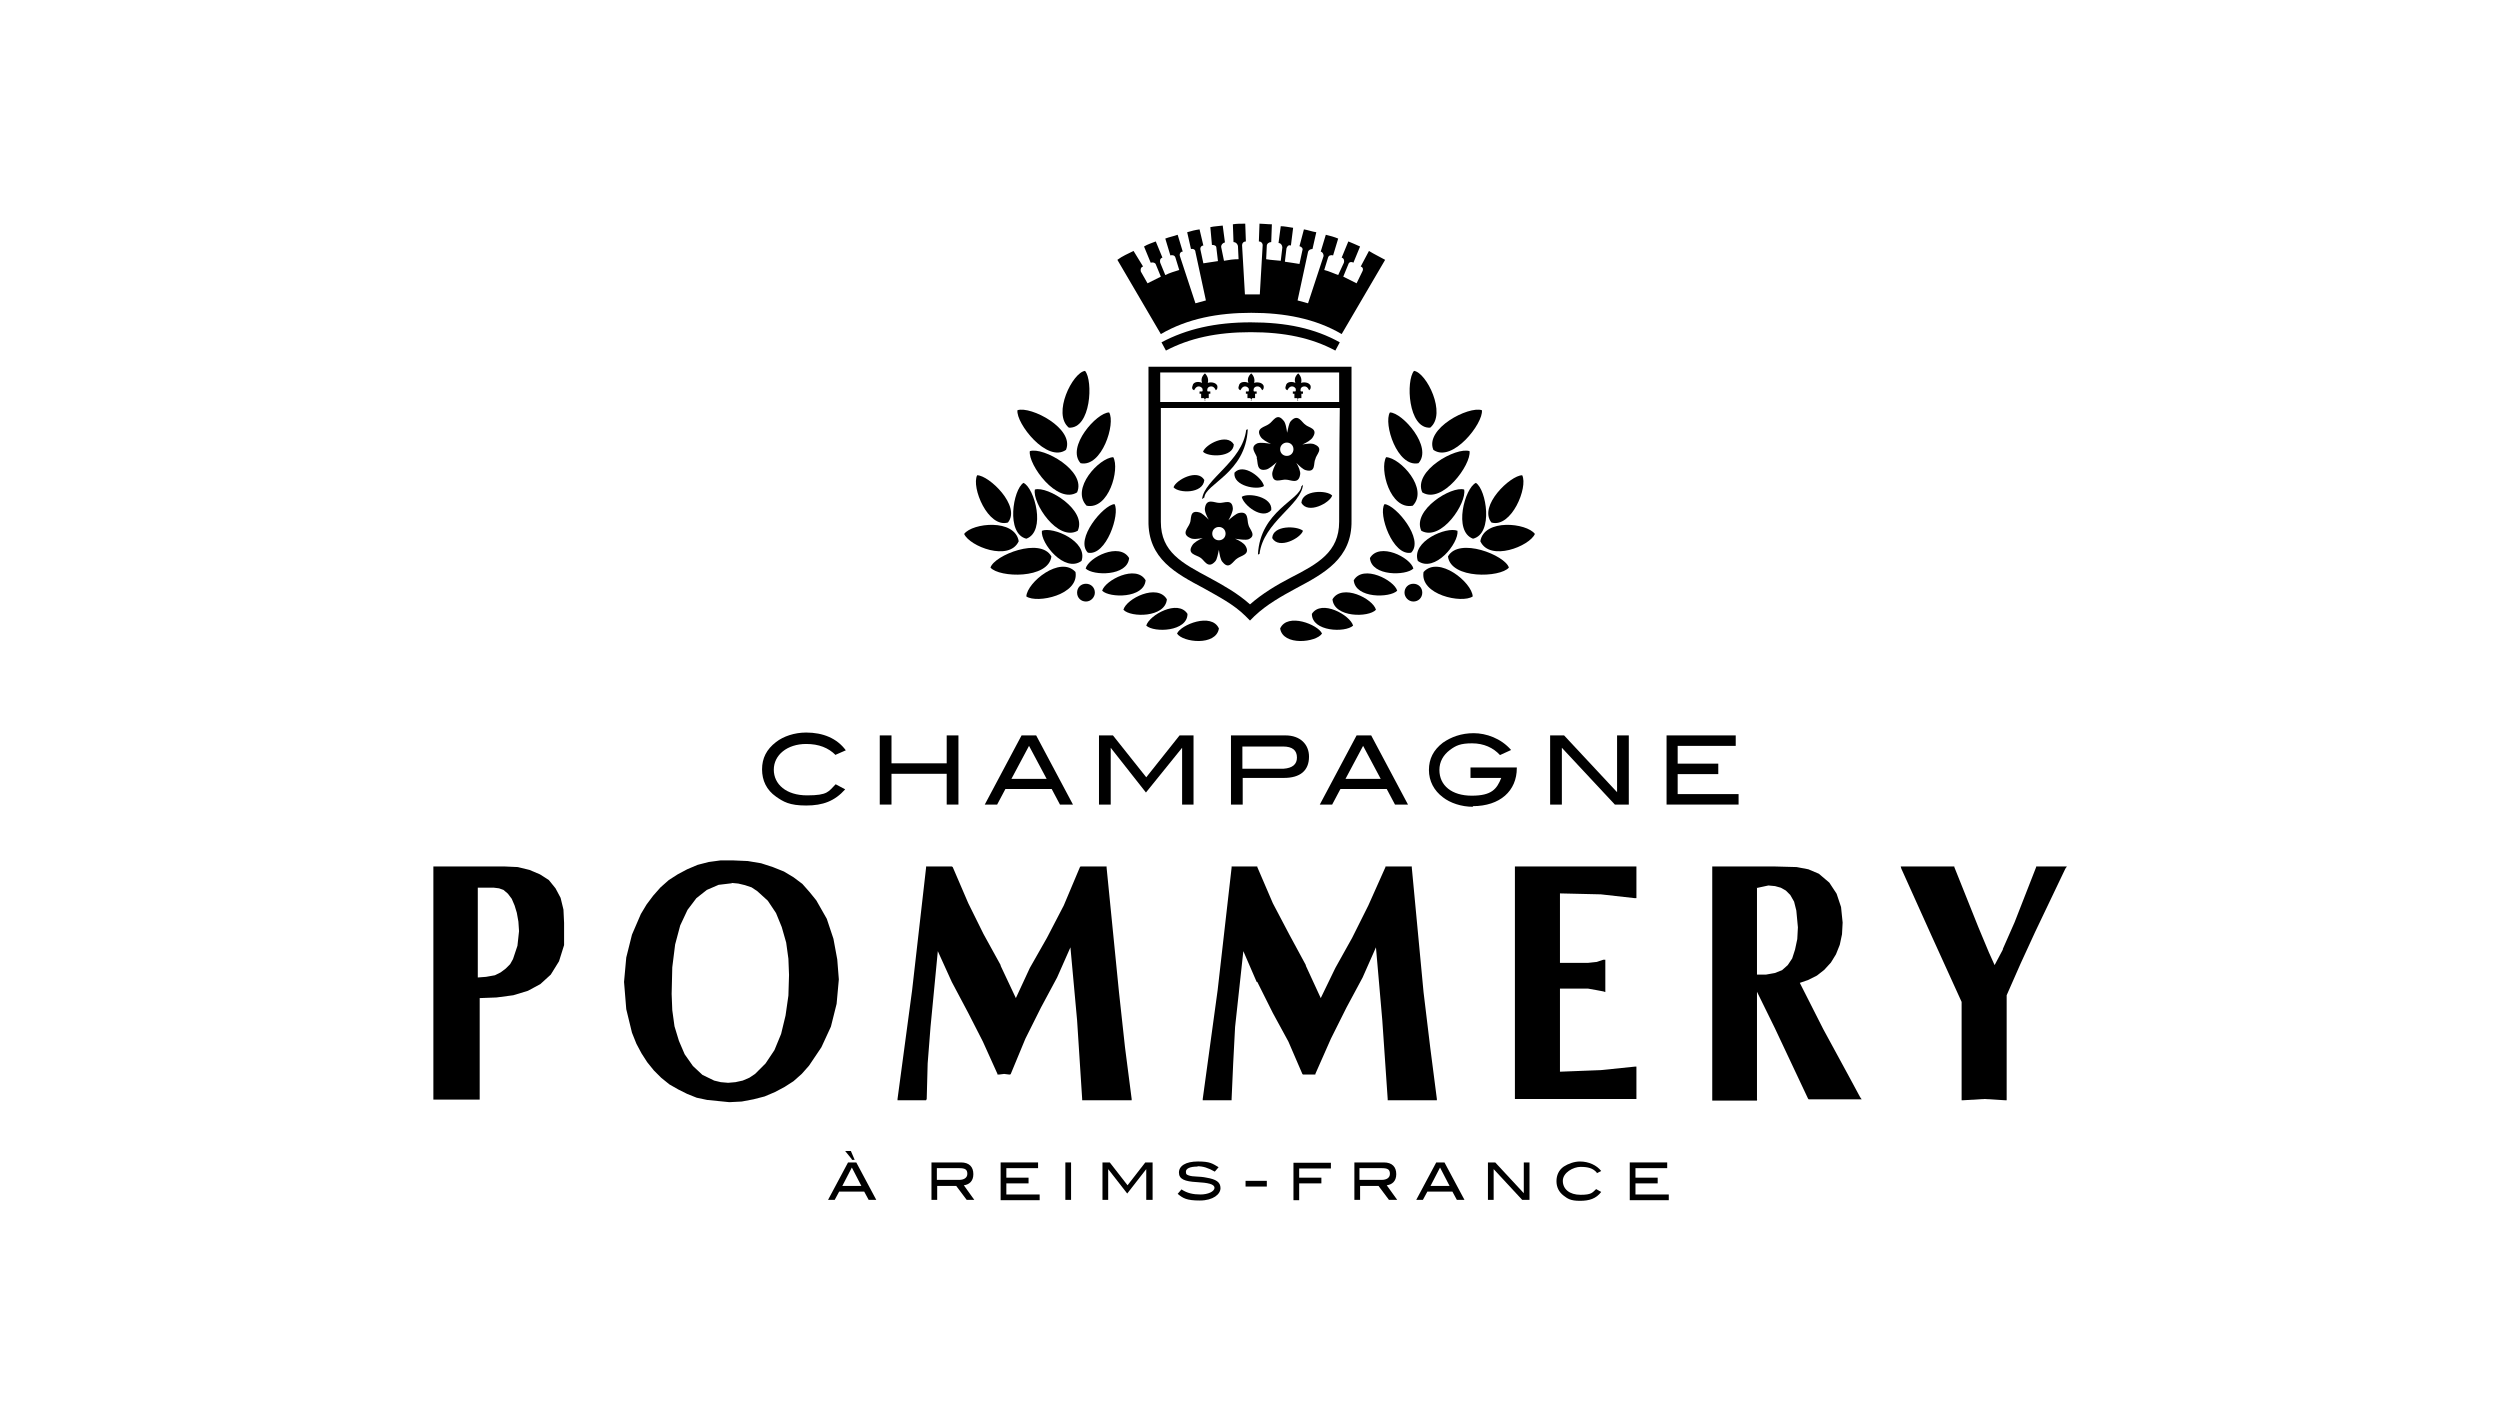 <?xml version="1.0" encoding="UTF-8"?>
<svg xmlns="http://www.w3.org/2000/svg" id="layer" version="1.1" viewBox="0 0 788 449">
  <defs>
    <style>
      .st0 {
        fill-rule: evenodd;
      }
    </style>
  </defs>
  <g>
    <path d="M394.2,126.2l.5-.7h.9v-1.4h.5v-.7h-.7c-.5,0-.2-.9-.2-.9,0,0,.2-.7,1.2-.7s1.4,1.2,1.4,1.2c0,0,.7-.2.5-1.4-.5-1.2-2.3-1.2-3-.9.5-1.8-.9-3-.9-3,0,0-1.6,1.2-.9,3-.9-.5-2.8-.5-3,.9-.5,1.2.5,1.4.5,1.4,0,0,.5-1.2,1.4-1.2s1.2.7,1.2.7c0,0,.2.9-.2.9h-.7v.7h.5v1.4h.9l.5.7"></path>
    <path d="M379.6,126.2l.5-.7h.9v-1.4h.5v-.7h-.7c-.5,0-.2-.9-.2-.9,0,0,.2-.7,1.2-.7s1.4,1.2,1.4,1.2c0,0,.7-.2.5-1.4-.5-1.2-2.3-1.2-3-.9.5-1.8-.9-3-.9-3,0,0-1.6,1.2-.9,3-.9-.5-2.8-.5-3,.9-.5,1.2.5,1.4.5,1.4,0,0,.5-1.2,1.4-1.2s1.2.7,1.2.7c0,0,.3.9-.2.9h-.7v.7h.5v1.4h.9l.5.7"></path>
    <path d="M408.8,126.2l.5-.7h.9v-1.4h.5v-.7h-.5c-.5,0-.2-.9-.2-.9,0,0,.2-.7,1.2-.7s1.4,1.2,1.4,1.2c0,0,.7-.2.5-1.4-.5-1.2-2.3-1.2-3-.9.5-1.8-.9-3-.9-3,0,0-1.6,1.2-.9,3-.9-.5-2.8-.5-3,.9-.5,1.2.5,1.4.5,1.4,0,0,.5-1.2,1.4-1.2s1.2.7,1.2.7c0,0,.2.9-.2.9h-.7v.7h.5v1.4h.9l.3.7"></path>
  </g>
  <g>
    <path class="st0" d="M231.1,271.2h0l4.6.2h0l4.2.7h0l3.7,1.2h0l3.5,1.4h0l3,1.8h0l2.8,2.1h0l2.3,2.6h0l2.1,2.6h0l3.3,5.8h0l2.1,6.3h0l1.2,6.5h0l.5,6.3h0l-.7,7.7h0l-1.8,7.2h0l-3,6.5h0l-3.9,5.8h0l-2.3,2.6h0l-2.6,2.3h0l-2.8,1.8h0l-3,1.6h0l-3.3,1.4h0l-3.5.9h0l-3.7.7h0l-3.9.2h0l-7-.7h0l-3.3-.7h0l-3-1.2h0l-2.8-1.4h0l-2.8-1.6h0l-2.6-2.1h0l-2.3-2.3h0l-2.1-2.6h0l-1.8-2.8h0l-1.6-3h0l-1.4-3.5h0l-1.8-7.4h0l-.7-8.6h0l.7-7.7h0l1.8-7.2h0l2.8-6.5h0l1.8-3h0l2.1-2.8h0l2.3-2.6h0l2.6-2.3h0l2.8-1.8h0l3-1.6h0l3.3-1.4h0l3.5-.9h0l3.7-.5h4.2ZM230.7,278.4l-4.2.5-3.7,1.6-3.3,2.6-2.8,3.7-2.3,4.9-1.6,6-.9,7.2-.2,8.4.2,5.1.7,5.1,1.4,4.6,1.8,4.2,2.6,3.7,3,2.8,3.7,1.8,2.1.5h0l2.3.2h0l2.3-.2,2.3-.5,2.1-.9,1.8-1.2,3.3-3.3,2.8-4.2,2.1-5.1,1.4-5.8.9-6.3.2-6.5-.2-5.1-.7-5.1-1.4-4.9-1.8-4.4-2.6-3.9-3.3-3-1.8-1.2-2.1-.7-2.1-.5h0l-2.1-.2h0Z"></path>
    <polygon class="st0" points="491.7 303.5 500.5 303.5 500.5 303.5 503.3 303.2 505.4 302.5 506 302.5 506 303 506 312.3 506 312.7 505.4 312.5 503.3 312.1 500.5 311.6 500.5 311.6 491.7 311.6 491.7 337.8 504.6 337.3 515.3 336.2 515.8 336.2 515.8 336.7 515.8 345.9 515.8 346.4 515.3 346.4 478 346.4 477.5 346.4 477.5 345.9 477.5 273.5 477.5 273.1 478 273.1 515.3 273.1 515.8 273.1 515.8 273.5 515.8 282.6 515.8 283.1 515.3 283.1 504.6 281.9 504.6 281.9 491.7 281.6 491.7 303.5"></polygon>
    <polygon class="st0" points="642 273.1 650.8 273.1 651.5 273.1 651 273.8 641.5 293.7 636.9 303.7 632.5 313.7 632.5 346.4 632.5 346.8 632 346.8 625.5 346.4 625.5 346.4 618.8 346.8 618.3 346.8 618.3 346.4 618.3 315.8 608.8 294.9 599.3 273.8 599.1 273.1 599.8 273.1 615.8 273.1 616 273.1 616 273.3 623.6 292.3 626.9 300.2 626.9 300.2 628.7 304.2 631.3 299.3 631.3 299.1 635 290.7 641.8 273.3 641.8 273.1 642 273.1"></polygon>
    <polygon class="st0" points="292.4 273.1 299.8 273.1 300 273.1 300.3 273.3 305.2 284.7 310 294.4 315.4 304.2 315.4 304.4 315.4 304.4 320.2 314.6 324.6 305.1 324.6 305.1 324.6 305.1 330 295.6 335.3 285.4 340.4 273.3 340.6 273.1 340.9 273.1 348.3 273.1 348.8 273.1 348.8 273.5 352.7 312.7 354.6 330.1 356.7 346.4 356.7 346.8 356.2 346.8 341.6 346.8 341.1 346.8 341.1 346.4 339.5 321.6 337.4 298.6 333.2 308.1 333.2 308.1 333.2 308.1 328.1 317.6 323.2 327.4 318.6 338.5 318.4 338.7 318.1 338.7 316.5 338.5 314.9 338.7 314.4 338.7 314.4 338.5 309.8 328.3 305.2 319.3 300 309.5 300 309.5 300 309.5 295.6 299.8 293.3 323.7 292.4 335.2 292.1 346.4 291.9 346.8 291.7 346.8 283.4 346.8 282.9 346.8 282.9 346.4 287.5 312.1 291.9 273.5 291.9 273.1 292.4 273.1"></polygon>
    <polygon class="st0" points="388.7 273.1 395.9 273.1 396.3 273.1 396.3 273.3 401.2 284.7 406.3 294.4 411.6 304.2 411.6 304.4 411.6 304.4 416.3 314.6 420.9 305.1 420.9 305.1 420.9 305.1 426.2 295.6 431.3 285.4 436.7 273.3 436.7 273.1 437.2 273.1 444.6 273.1 445 273.1 445 273.5 448.7 312.7 450.8 330.1 452.9 346.4 452.9 346.8 452.4 346.8 437.8 346.8 437.4 346.8 437.4 346.4 435.7 321.6 433.7 298.6 429.5 308.1 429.5 308.1 429.5 308.1 424.4 317.6 419.5 327.4 414.6 338.5 414.6 338.7 414.4 338.7 410.9 338.7 410.7 338.7 410.5 338.5 406.1 328.3 401.2 319.3 396.3 309.5 396.1 309.5 396.1 309.5 391.9 299.8 389.3 323.7 388.7 335.2 388.2 346.4 388.2 346.8 387.7 346.8 379.6 346.8 379.1 346.8 379.1 346.4 383.8 312.1 388.2 273.5 388.2 273.1 388.7 273.1"></polygon>
    <path class="st0" d="M150.6,279.8v28.3l2.6-.2,2.8-.5,1.8-.9,1.6-1.2,1.4-1.4.9-1.6,1.4-4.2.5-4.6-.2-3-.5-2.8-.7-2.3-.9-2.1-1.2-1.6-1.4-1.2-1.4-.5-1.6-.2h-5.1ZM137,273.1h21.8l4.4.2h0l3.7.9h0l3.3,1.4h0l2.8,1.8h0l2.1,2.6h0l1.6,3h0l.9,3.7h0l.2,4.2h0v7h0l-1.6,5.1h0l-2.6,4.2h0l-3.3,3h0l-3.9,2.1h0l-4.6,1.4h0l-5.3.7h0l-5.3.2v32h-14.6v-73.5h.5Z"></path>
    <path class="st0" d="M553.8,279.8v27.4h2.8l2.8-.5,2.3-.9,1.8-1.6,1.4-2.1.9-2.8.7-3.3.2-3.7-.5-5.3-.7-2.8-1.2-2.1-1.4-1.4-1.6-.9-1.8-.5h0l-2.1-.2h0l-3.7.8ZM553.8,346.4v.5h-14.1v-73.8h19.2l7.4.2h0l3.7.7h0l3.3,1.4h0l3.3,2.8h0l2.3,3.5h0l1.4,4.2h0l.5,4.9h0l-.2,3.7h0l-.7,3.3h0l-1.2,3h0l-1.6,2.6h0l-2.1,2.3h0l-2.3,1.8h0l-2.8,1.4h0l-2.6.9,7.4,14.6,8.1,14.9,3.5,6.5.5.7h-16.7l-.2-.2-10.5-22.3-5.6-11.4v33.9h.1Z"></path>
  </g>
  <g>
    <path d="M263.4,238c-2.3-2.3-5.3-3.5-9.3-3.5-6,0-10.2,3.5-10.2,8.1s3.9,8.1,10.5,8.1,6.7-1.2,9-3.5l3,1.6c-3.3,3.7-7,5.1-12.3,5.1s-7.2-1.2-9.5-2.8c-3-2.1-4.4-5.1-4.4-8.6s1.4-6.3,4.4-8.6c2.3-1.8,5.8-3,9.5-3,5.3,0,9.7,1.8,12.5,5.6l-3.2,1.4Z"></path>
    <path d="M298.4,253.6v-9.7h-17.4v9.7h-3.7v-21.8h3.7v8.8h17.4v-8.8h3.7v21.8h-3.7Z"></path>
    <path d="M334.1,253.6l-2.6-4.9h-14.6l-2.6,4.9h-3.9l11.6-21.8h4.6l11.6,21.8h-4.2ZM324.4,235l-5.6,10.5h11.1l-5.6-10.5Z"></path>
    <path d="M372.6,253.6v-17.9h0l-11.4,14.1-11.1-14.1h0v17.9h-3.7v-21.8h4.4l10.5,13.2,10.5-13.2h4.4v21.8h-3.5Z"></path>
    <path d="M412.6,238.5c0,4.4-2.8,6.7-7.9,6.7h-13v8.4h-3.7v-21.8h17.2c4.6,0,7.4,2.8,7.4,6.7ZM408.8,238.8c0-2.3-1.4-3.5-4.4-3.5h-12.8v7h13c2.8-.2,4.2-1.4,4.2-3.5Z"></path>
    <path d="M439.7,253.6l-2.6-4.9h-14.6l-2.6,4.9h-3.9l11.6-21.8h4.6l11.6,21.8h-4.2ZM429.7,235l-5.6,10.5h11.1l-5.6-10.5Z"></path>
    <path d="M464.3,254.3c-3.7,0-7.2-1.2-9.5-3-2.8-2.1-4.4-5.1-4.4-8.6s1.4-6.3,4.4-8.6c2.6-1.8,5.8-3,9.7-3s8.6,1.6,11.8,5.3l-3.5,1.6c-2.1-2.3-5.1-3.7-8.8-3.7s-5.1.7-7,2.1c-2.1,1.6-3.3,3.7-3.3,6.3,0,4.9,3.9,8.1,10.2,8.1s7.9-2.1,9.3-5.6h-9.7v-3.3h14.6v.2c0,7.2-5.3,12-13.9,12Z"></path>
    <path d="M509,253.6l-16.7-17.9v17.9h-3.7v-21.8h4.4l16.7,17.9v-17.9h3.7v21.8h-4.4Z"></path>
    <path d="M525.3,253.6v-21.8h21.8v3.3h-18.3v5.6h12.8v3.3h-12.8v6.3h19.2v3.3h-22.7v.2Z"></path>
  </g>
  <g>
    <path d="M273.8,378.2l-1.4-2.6h-7.9l-1.4,2.6h-2.1l6.3-11.8h2.6l6.3,11.8h-2.3ZM268.5,368l-3,5.8h6l-3-5.8ZM268.5,365.4l-2.1-2.6h1.8l1.2,2.8h-.9v-.2Z"></path>
    <path d="M304.7,378.2l-3.3-4.4h-6v4.4h-1.8v-11.8h9.3c2.6,0,3.9,1.4,3.9,3.7s-1.4,3.3-3,3.5l3.3,4.6h-2.3ZM304.9,370c0-1.4-.7-1.8-2.6-1.8h-7v3.7h7c1.6,0,2.6-.7,2.6-1.9Z"></path>
    <path d="M315.4,378.2v-11.8h11.8v1.8h-10v3h7v1.8h-7v3.5h10.5v1.8h-12.3v-.2h0Z"></path>
    <path d="M335.8,378.2v-11.8h1.8v11.8h-1.8Z"></path>
    <path d="M361.3,378.2v-9.7h0l-6,7.7-6-7.7h0v9.7h-1.8v-11.8h2.3l5.6,7.2,5.6-7.2h2.3v11.8h-1.8Z"></path>
    <path d="M377.5,367.7c-2.6,0-3.7.7-3.7,1.6s.2.9.9,1.2c1.4.5,3.3.2,5.6.7,3,.5,4.4,1.4,4.4,3.3s-2.3,3.9-6.5,3.9-5.3-.7-7-2.1l1.2-1.4c1.8,1.2,3.7,1.6,6,1.6s4.4-.9,4.4-2.1-2.1-1.6-5.6-1.8c-3.7-.2-5.6-.9-5.6-3s2.1-3.5,6-3.5,4.6.7,6.5,1.8l-1.2,1.4c-2.1-1.2-3.7-1.7-5.5-1.7Z"></path>
    <path d="M392.6,373.8v-1.6h6.7v1.8h-6.7v-.2Z"></path>
    <path d="M409.5,368.2v3h7v1.8h-7v5.3h-1.8v-11.8h11.8v1.8h-10v-.2h0Z"></path>
    <path d="M437.8,378.2l-3.3-4.4h-5.8v4.4h-1.8v-11.8h9.3c2.6,0,3.9,1.4,3.9,3.7s-1.4,3.3-3,3.5l3.3,4.6h-2.6ZM438.1,370c0-1.4-.7-1.8-2.6-1.8h-7v3.7h7c1.6,0,2.6-.7,2.6-1.9Z"></path>
    <path d="M459.2,378.2l-1.4-2.6h-7.9l-1.4,2.6h-2.1l6.3-11.8h2.6l6.3,11.8h-2.3ZM453.9,368l-3,5.8h6l-3-5.8Z"></path>
    <path d="M479.8,378.2l-9-9.7v9.7h-1.8v-11.8h2.3l9,9.7v-9.7h1.8v11.8h-2.3Z"></path>
    <path d="M503.3,369.6c-1.2-1.4-2.8-1.8-5.1-1.8s-5.6,1.8-5.6,4.4,2.1,4.4,5.6,4.4,3.7-.7,4.9-1.8l1.6.9c-1.6,2.1-3.7,2.8-6.7,2.8s-3.9-.7-5.1-1.6c-1.6-1.2-2.3-2.8-2.3-4.6s.7-3.5,2.3-4.6c1.4-.9,3.3-1.6,5.1-1.6,2.8,0,5.3,1.2,6.7,3l-1.4.7Z"></path>
    <path d="M513.7,378.2v-11.8h11.8v1.8h-10v3h7v1.8h-7v3.5h10.5v1.8h-12.3v-.2h0Z"></path>
  </g>
  <g>
    <g>
      <path d="M393.5,165.4c-.5-1.4.2-4.4-3-3.7-.9.2-2.3,1.4-3.3,2.3.7-1.2,1.4-2.8,1.4-3.7-.2-3.3-2.8-1.6-4.4-1.8-1.4,0-3.9-1.6-4.4,1.6-.2.9.5,2.6,1.2,3.7-.9-.9-2.1-2.1-3-2.3-3.3-.9-2.3,2.3-3,3.5-.5,1.4-2.8,3.3.2,4.6.9.5,2.6.2,3.9,0-1.2.5-2.8,1.4-3.3,2.3-1.8,2.8,1.4,3,2.6,3.9,1.2.7,2.3,3.7,4.6,1.2.7-.7.9-2.6,1.2-3.7.2,1.4.5,3.3,1.2,3.9,2.1,2.6,3.3-.5,4.6-1.2,1.2-.9,4.2-1.2,2.6-3.9-.5-.9-2.1-1.8-3.3-2.3,1.4.2,3.3.5,4.2.2,2.8-1.2.2-3.3,0-4.6ZM384.2,170.3c-1.2,0-2.1-.9-2.1-2.1s.9-2.1,2.1-2.1,2.1.9,2.1,2.1-.9,2.1-2.1,2.1Z"></path>
      <path d="M410.2,153.2c-.2,4.4-13,7.7-13.7,21.6l.5-.2c1.2-10,13.2-15.5,13.7-21.8l-.5.5Z"></path>
      <path d="M401,169.6c2.1,3.7,9,0,9.7-2.3-1.9-1.6-9.5-1.8-9.7,2.3Z"></path>
      <path d="M410.2,158.5c2.1,3.7,9,0,9.7-2.3-1.6-1.8-9.5-1.8-9.7,2.3Z"></path>
      <path d="M400.7,160.8c.5-4.2-7.2-5.6-9.3-4.2.5,2.6,6.5,7.4,9.3,4.2Z"></path>
    </g>
    <path d="M396.1,144.3c.5,1.4-.2,4.4,3,3.7.9-.2,2.3-1.4,3.3-2.3-.7,1.2-1.4,2.8-1.4,3.7.2,3.3,2.8,1.6,4.4,1.8,1.4,0,3.9,1.6,4.4-1.6.2-.9-.5-2.6-1.2-3.7.9.9,2.1,2.1,3,2.3,3.3.9,2.3-2.3,3-3.5.2-1.4,2.8-3.3-.2-4.6-.9-.5-2.6-.2-3.9,0,1.2-.5,2.8-1.4,3.3-2.3,1.8-2.8-1.4-3-2.3-3.9-1.2-.7-2.3-3.7-4.6-1.2-.7.7-.9,2.6-1.2,3.7-.2-1.4-.5-3.3-1.2-3.9-2.1-2.6-3.3.5-4.6,1.2-1.2.9-4.2,1.2-2.6,3.9.5.9,2.1,1.8,3.3,2.3-1.4-.2-3-.5-4.2-.2-2.8,1.2-.4,3.3-.2,4.6ZM405.6,139.5c1.2,0,2.1.9,2.1,2.1s-.9,2.1-2.1,2.1-2.1-.9-2.1-2.1c0-1.2,1-2.1,2.1-2.1Z"></path>
    <path d="M379.6,156.9c.2-4.4,13-7.7,13.7-21.6l-.5.2c-1.2,10-13.2,15.5-13.9,21.8l.7-.5Z"></path>
    <path d="M388.9,140.1c-2.1-3.7-9,0-9.7,2.3,1.6,1.7,9.5,1.9,9.7-2.3Z"></path>
    <path d="M379.6,151.3c-2.1-3.7-9,0-9.7,2.3,1.6,1.9,9.3,2.1,9.7-2.3Z"></path>
    <path d="M389.1,149c-.5,4.2,7.2,5.6,9.3,4.2-.5-2.6-6.5-7.4-9.3-4.2Z"></path>
  </g>
  <path d="M392.4,92.8l-.9-15.5c0-.7.5-1.2,1.2-1.2l-.2-5.6c-1.4,0-2.8,0-3.9.2h0l.2,5.6c.7,0,1.2.5,1.4,1.2l.2,4.2c-1.6,0-3,.2-4.6.5l-.9-4.4c0-.7.5-1.2,1.2-1.4l-.7-5.3c-1.4.2-2.6.2-3.9.5l.5,5.6c.7,0,1.4.2,1.4.9l.5,4.2c-1.6.2-3,.5-4.6.7l-.9-4.2c-.2-.7.2-1.4.9-1.4l-1.2-5.1c-1.4.2-2.6.5-3.9.9l1.2,5.3c.7-.2,1.4.2,1.4.9l3.3,15.3-3.3.9-4.9-14.9c-.2-.7.2-1.4.9-1.4l-1.6-5.3c-1.4.5-2.6.7-3.9,1.2l1.6,5.3c.7-.2,1.4,0,1.6.7l1.2,3.9c-1.6.5-3,.9-4.4,1.6l-1.6-3.9c-.2-.7,0-1.4.7-1.6l-2.1-5.1c-1.2.5-2.6.9-3.7,1.6l2.1,5.1c.7-.2,1.4,0,1.6.5l1.6,3.9c-1.4.7-2.8,1.4-4.2,2.1l-2.1-3.7c-.2-.7,0-1.4.7-1.6l-3-4.9c-1.8.9-3.5,1.6-5.1,2.8l13.7,23.4c8.4-4.9,18.1-6.7,28.5-6.7s20.2,1.8,28.5,6.7l13.7-23.4c-1.6-.9-3.5-1.8-5.1-2.8l-2.6,4.9c.7.2.9.9.5,1.6l-1.8,3.7c-1.4-.7-2.8-1.4-4.2-2.1l1.6-3.9c.2-.7.9-.9,1.6-.5l2.1-5.1c-1.2-.5-2.6-1.2-3.7-1.6l-2.1,5.1c.7.2.9.9.7,1.6l-1.8,3.9c-1.4-.5-2.8-1.2-4.4-1.6l1.2-3.9c.2-.7.9-.9,1.6-.7l1.6-5.3c-1.2-.5-2.6-.9-3.9-1.2l-1.6,5.3c.7.2.9.9.9,1.4l-4.9,14.9-3.3-.9,3.3-15.3c.2-.7.9-.9,1.4-.9l1.2-5.3c-1.4-.2-2.6-.7-3.9-.9l-1.4,5.3c.7.2,1.2.7.9,1.4l-.9,4.2c-1.4-.2-3-.5-4.6-.7l.5-4.2c.2-.7.7-1.2,1.4-.9l.7-5.6c-1.4-.2-2.8-.5-3.9-.5l-.7,5.3c.7,0,1.2.7,1.2,1.4l-.5,4.2c-1.6-.2-3-.2-4.6-.5l.2-4.2c0-.7.7-1.2,1.4-1.2l.2-5.6h0c-1.4,0-2.8-.2-3.9-.2l-.2,5.6c.7,0,1.2.5,1.2,1.2l-.9,15.5c-.1,0-4.1,0-4.1,0Z"></path>
  <g>
    <path d="M451.8,141.8c6,4.2,15.8-8.4,15.3-12.5-4.2-1.4-18.1,5.8-15.3,12.5Z"></path>
    <path d="M450.8,134.8c5.3-4.4-1.2-17.4-5.1-17.9-2.6,3-1.9,18.3,5.1,17.9Z"></path>
    <path d="M447.1,146c4.6-5.1-5.1-16-9-16-2.1,3.5,2.3,17.4,9,16Z"></path>
    <path d="M448.3,155.2c6.3,3.9,15.5-8.8,14.9-13-4.2-1.4-17.9,6.2-14.9,13Z"></path>
    <path d="M445.3,159.4c5.1-5.3-3.9-15.1-8.4-15.3-2.1,3.7,1.2,16.7,8.4,15.3Z"></path>
    <path d="M444.8,174.2c4.2-4.2-4.9-15.1-8.4-15.3-2.1,3,2.6,16.5,8.4,15.3Z"></path>
    <path d="M448,167.3c6.3,3.5,14.4-8.8,13.5-13-4-1.2-16.5,6.5-13.5,13Z"></path>
    <path d="M431.8,175.9c.5,5.8,11.4,5.6,13.7,3.3-.9-3.5-10.7-8.4-13.7-3.3Z"></path>
    <path d="M446.9,176.8c5.3,3.9,13-5.6,12.5-9.5-3.4-1.4-14.6,3.3-12.5,9.5Z"></path>
    <path d="M456.4,175.4c.9,7.2,16.5,6.7,19.2,3.5-1.2-3.9-15.8-9.7-19.2-3.5Z"></path>
    <path d="M470.1,164.7c6.3,1.8,11.6-11.1,9.7-14.9-3.7,0-13.9,9.7-9.7,14.9Z"></path>
    <path d="M464.3,169.8c6.5-1.6,4.2-15.5.9-17.6-3.5,1.6-7.2,15.3-.9,17.6Z"></path>
    <path d="M466.6,170.6c3,6.5,15.5,1.6,17.2-2.3-2.6-3.5-16-4.9-17.2,2.3Z"></path>
    <path d="M448.7,180.3c-1.2,7.2,12.1,10,15.5,7.7-.2-4.4-10.7-13-15.5-7.7Z"></path>
    <path d="M403.5,198.1c.9,5.6,11.4,4.4,13.2,1.6-1.2-2.8-10.9-6.7-13.2-1.6Z"></path>
    <path d="M413.5,193.5c0,5.6,10.5,6,13,3.7-.9-3.3-10-8.4-13-3.7Z"></path>
    <path d="M420,188.9c.5,5.8,11.4,5.8,13.7,3.3-.9-3.5-10.7-8.4-13.7-3.3Z"></path>
    <path d="M426.7,182.9c.5,5.8,11.4,5.6,13.7,3.3-.9-3.3-10.7-8.4-13.7-3.3Z"></path>
    <path d="M445.5,189.6c1.6,0,2.8-1.2,2.8-2.8s-1.2-2.8-2.8-2.8-2.8,1.2-2.8,2.8c0,1.4,1.2,2.8,2.8,2.8Z"></path>
  </g>
  <g>
    <path d="M336,141.8c-6,4.2-15.8-8.4-15.3-12.5,4.2-1.4,18.1,5.8,15.3,12.5Z"></path>
    <path d="M336.9,134.8c-5.3-4.4,1.2-17.4,5.1-17.9,2.6,3,1.9,18.3-5.1,17.9Z"></path>
    <path d="M340.6,146c-4.6-5.1,5.1-16,9-16,2.1,3.5-2.3,17.4-9,16Z"></path>
    <path d="M339.5,155.2c-6.3,3.9-15.5-8.8-14.9-13,4.2-1.4,17.9,6.2,14.9,13Z"></path>
    <path d="M342.5,159.4c-5.1-5.3,3.9-15.1,8.4-15.3,2.1,3.7-1.4,16.7-8.4,15.3Z"></path>
    <path d="M342.9,174.2c-4.2-4.2,4.9-15.1,8.4-15.3,1.8,3-2.6,16.5-8.4,15.3Z"></path>
    <path d="M339.7,167.3c-6.3,3.5-14.4-8.8-13.5-13,4-1.2,16.5,6.5,13.5,13Z"></path>
    <path d="M355.9,175.9c-.5,5.8-11.4,5.6-13.7,3.3.9-3.5,10.7-8.4,13.7-3.3Z"></path>
    <path d="M340.9,176.8c-5.3,3.9-13-5.6-12.5-9.5,3.4-1.4,14.6,3.3,12.5,9.5Z"></path>
    <path d="M331.4,175.4c-.9,7.2-16.5,6.7-19.2,3.5,1.2-3.9,15.8-9.7,19.2-3.5Z"></path>
    <path d="M317.7,164.7c-6.3,1.8-11.6-11.1-9.7-14.9,3.7,0,13.9,9.7,9.7,14.9Z"></path>
    <path d="M323.5,169.8c-6.5-1.6-4.2-15.5-.9-17.6,3.5,1.6,7.2,15.3.9,17.6Z"></path>
    <path d="M321.1,170.6c-3,6.5-15.5,1.6-17.2-2.3,2.6-3.5,16-4.9,17.2,2.3Z"></path>
    <path d="M339,180.3c1.2,7.2-12.1,10-15.5,7.7.2-4.4,10.7-13,15.5-7.7Z"></path>
    <path d="M384.2,198.1c-.9,5.6-11.4,4.4-13.2,1.6,1.2-2.8,10.9-6.7,13.2-1.6Z"></path>
    <path d="M374.3,193.5c0,5.6-10.5,6-13,3.7.9-3.3,10-8.4,13-3.7Z"></path>
    <path d="M367.8,188.9c-.5,5.8-11.4,5.8-13.7,3.3.9-3.5,10.7-8.4,13.7-3.3Z"></path>
    <path d="M361.1,182.9c-.5,5.8-11.4,5.6-13.7,3.3.9-3.3,10.7-8.4,13.7-3.3Z"></path>
    <path d="M342.3,189.6c-1.6,0-2.8-1.2-2.8-2.8s1.2-2.8,2.8-2.8,2.8,1.2,2.8,2.8c0,1.4-1.2,2.8-2.8,2.8Z"></path>
  </g>
  <path d="M394.2,101.6c-11.1,0-20.2,2.1-28.1,6.3l1.4,2.6c7.4-3.9,16-5.8,26.7-5.8s19.2,1.8,26.7,5.8l1.4-2.6c-7.9-4.4-16.9-6.3-28.1-6.3Z"></path>
  <path d="M362,115.6v48.5c-.2,12.1,8.8,16.7,17.4,21.3,4.6,2.6,9.5,5.1,13.2,8.8l1.4,1.4,1.4-1.4c3.9-3.7,8.6-6.3,13.2-8.8,8.6-4.6,17.6-9.3,17.4-21.3v-48.5h-64ZM422.1,164.5c0,9.5-6.7,13.2-15.3,17.6-4.4,2.3-8.8,4.9-12.8,8.4-3.9-3.5-8.4-6-12.8-8.4-8.6-4.6-15.3-8.1-15.3-17.6v-35.9h56.4c-.2,13.2-.2,35.7-.2,35.9ZM422.1,126.7h-56.4v-9.3h56.4v9.3Z"></path>
</svg>
